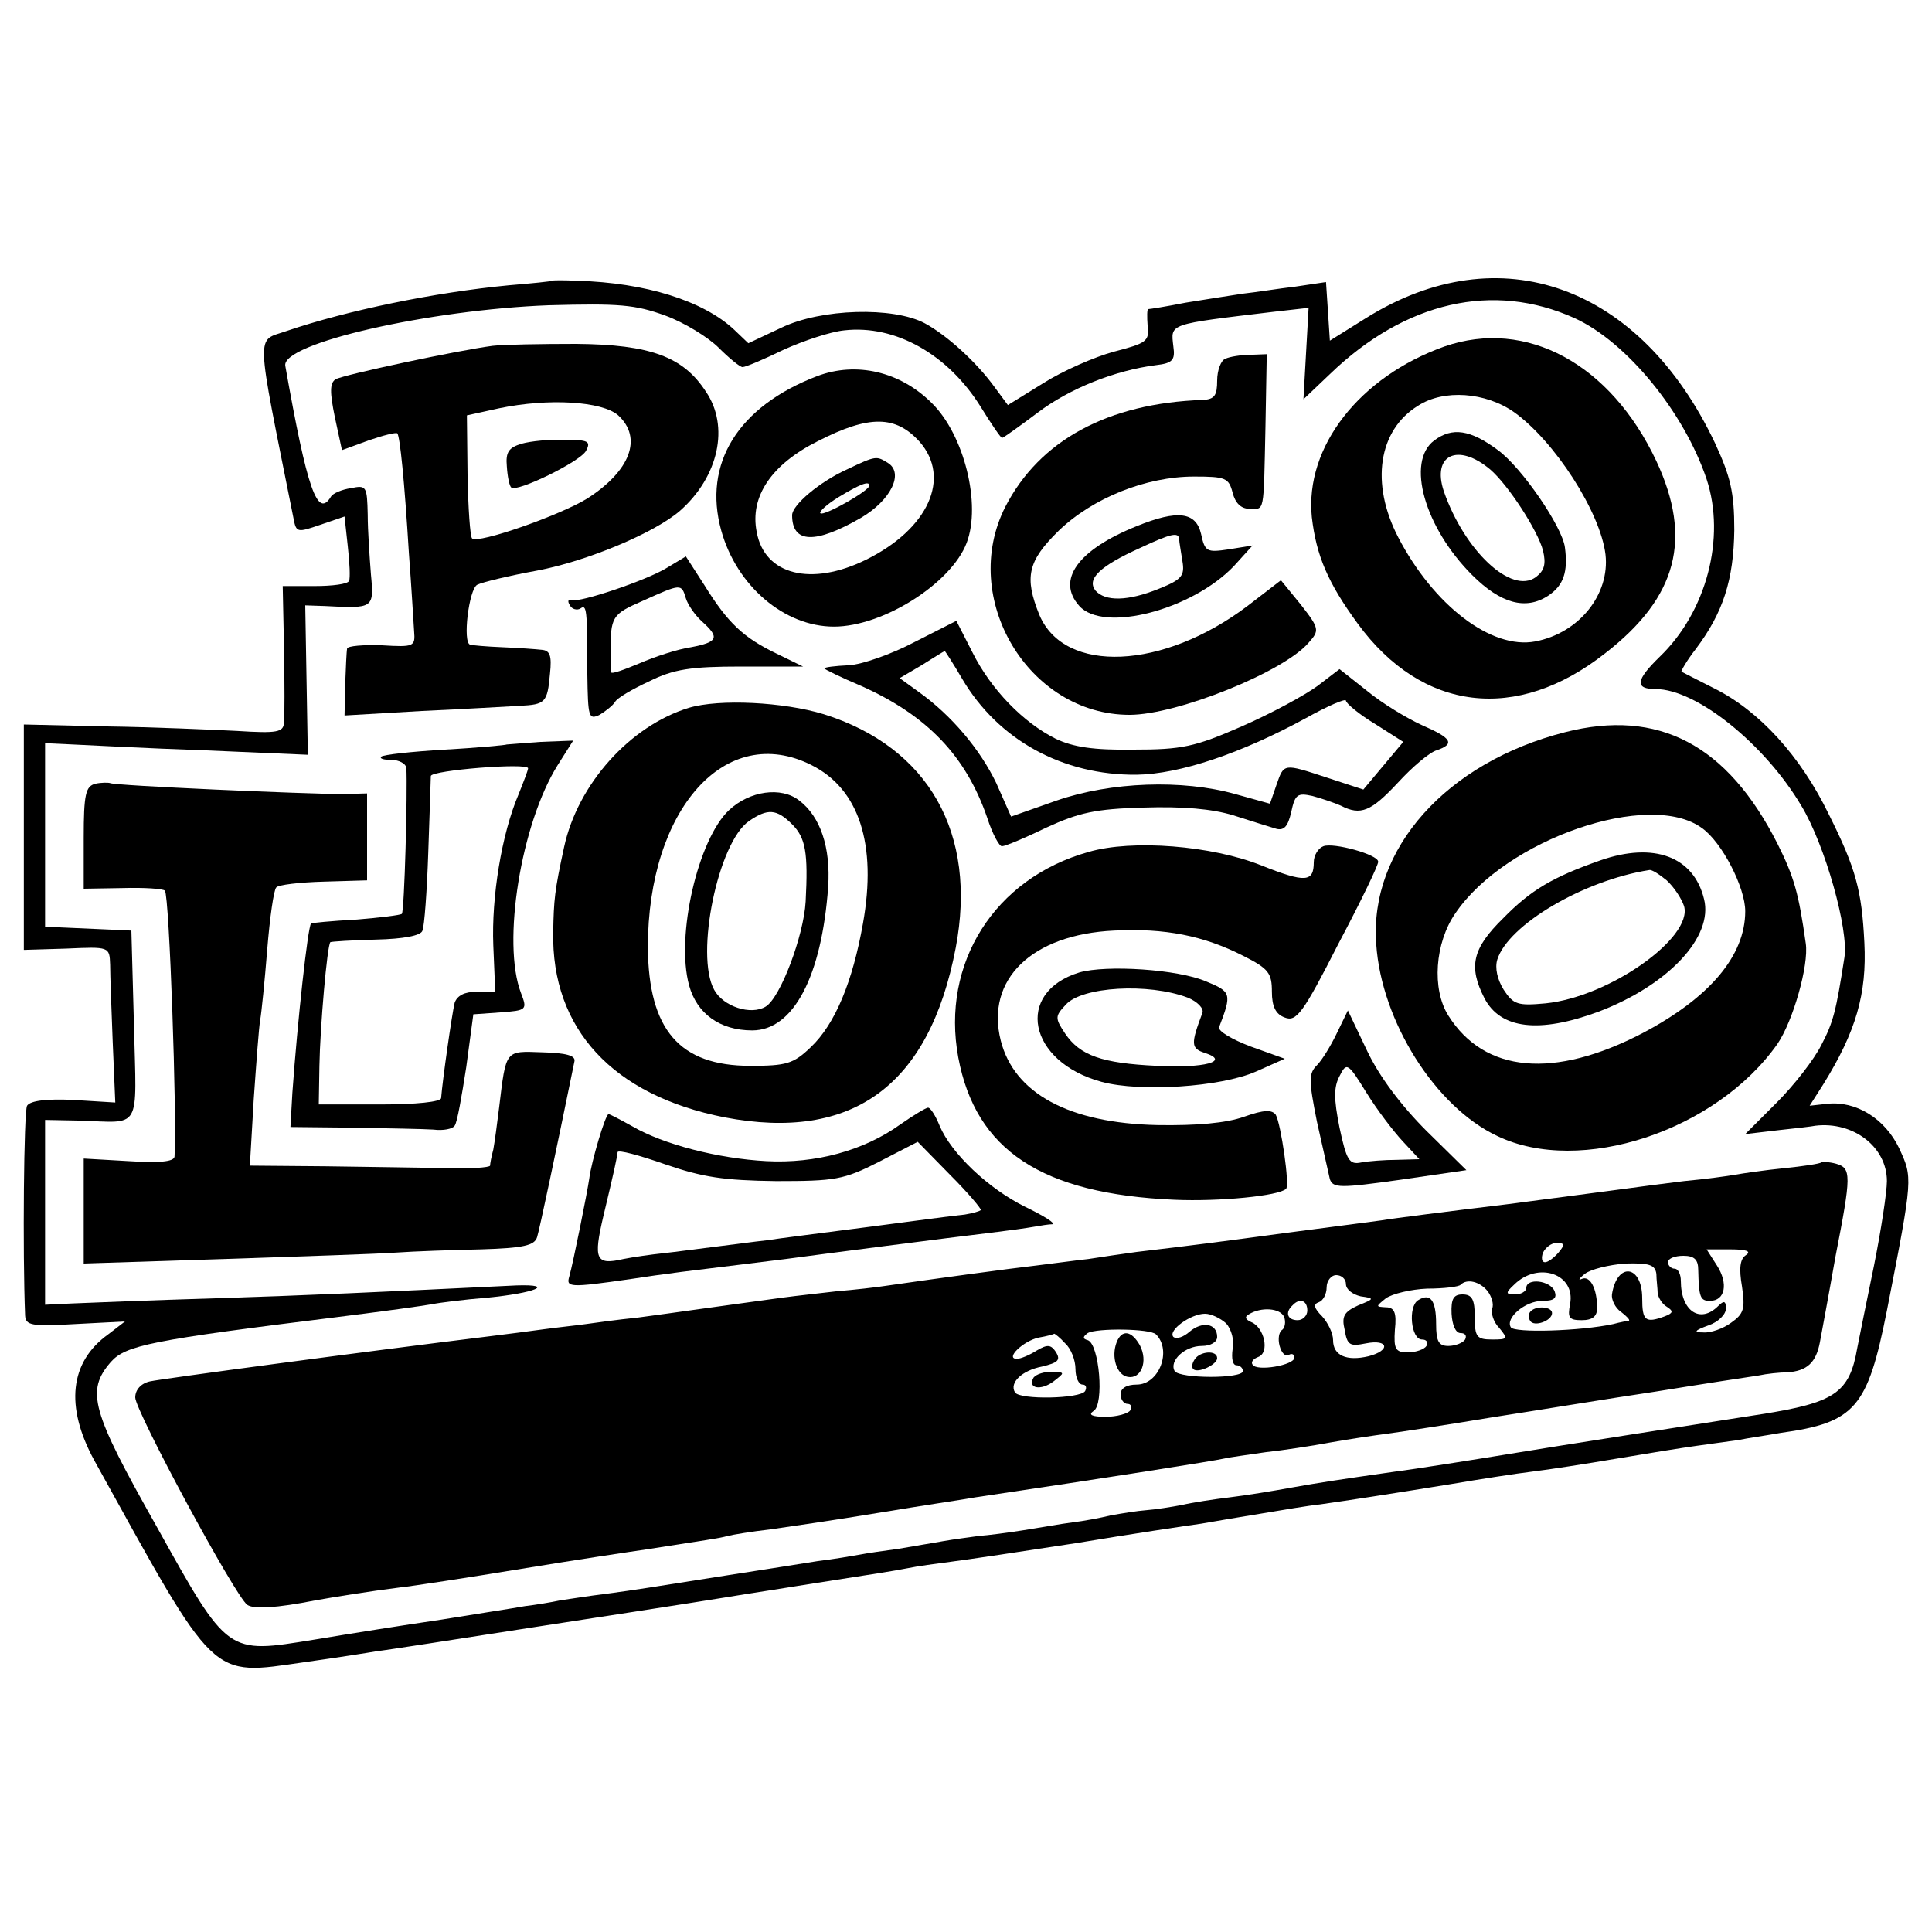 <?xml version="1.0" standalone="no"?>
<!DOCTYPE svg PUBLIC "-//W3C//DTD SVG 20010904//EN"
 "http://www.w3.org/TR/2001/REC-SVG-20010904/DTD/svg10.dtd">
<svg version="1.0" xmlns="http://www.w3.org/2000/svg"
 width="300pt" height="300pt" viewBox="0 0 300 300"
 preserveAspectRatio="xMidYMid meet">
<g transform="translate(0,300) scale(0.1,-0.1)"
fill="#000000" stroke="none">
<path d="M857 2564 c-1 -1 -31 -4 -67 -7 -115 -11 -251 -39 -345 -71 -48 -17
-49 8 11 -292 4 -21 6 -21 41 -9 l38 13 5 -46 c3 -26 4 -50 2 -54 -2 -5 -26
-8 -53 -8 l-50 0 2 -97 c1 -54 1 -106 0 -115 -1 -15 -10 -17 -73 -13 -40 2
-131 6 -202 7 l-129 3 0 -175 0 -175 66 2 c67 3 67 3 68 -25 0 -15 2 -69 4
-120 l4 -94 -65 4 c-41 2 -67 -1 -72 -9 -5 -9 -7 -228 -3 -326 1 -15 10 -17
78 -13 l77 4 -26 -20 c-60 -43 -67 -112 -22 -195 192 -347 179 -335 327 -314
50 7 101 15 112 17 11 1 126 19 255 39 241 37 277 43 320 50 14 2 57 9 95 15
115 18 129 20 155 25 14 3 44 7 67 10 24 3 111 16 195 29 84 14 171 27 193 30
22 4 65 11 95 16 30 5 71 12 90 14 49 7 101 15 200 31 47 8 105 17 130 20 25
3 83 12 130 20 47 8 103 17 125 20 22 3 51 7 65 9 14 3 43 7 65 11 116 16 135
39 165 190 41 209 40 206 19 252 -22 46 -67 74 -112 69 l-27 -3 21 33 c51 82
68 141 64 220 -4 81 -13 115 -55 199 -44 91 -108 161 -178 196 -26 13 -49 25
-51 26 -1 1 8 17 22 35 43 57 59 108 60 185 0 59 -6 83 -30 135 -116 245 -334
324 -542 194 l-56 -35 -3 46 -3 45 -47 -7 c-26 -3 -63 -9 -82 -11 -19 -3 -59
-9 -89 -14 -30 -6 -56 -10 -58 -10 -2 0 -2 -12 -1 -26 3 -24 -2 -27 -52 -40
-30 -8 -80 -30 -110 -49 l-55 -34 -20 27 c-28 39 -74 81 -109 100 -49 26 -161
23 -223 -7 l-51 -24 -22 21 c-48 45 -138 73 -243 76 -21 1 -39 1 -40 0z m1588
-58 c81 -37 170 -146 205 -250 30 -91 0 -206 -73 -276 -37 -36 -39 -50 -6 -50
63 0 169 -85 226 -181 37 -61 74 -193 67 -236 -13 -83 -17 -100 -36 -136 -11
-22 -42 -62 -69 -89 l-49 -49 51 6 c28 3 54 6 58 7 59 7 111 -33 111 -86 0
-17 -9 -76 -20 -131 -11 -54 -23 -112 -26 -128 -12 -70 -35 -85 -149 -103 -97
-15 -340 -53 -375 -59 -67 -11 -168 -27 -193 -30 -91 -13 -117 -17 -162 -25
-27 -5 -70 -12 -95 -15 -25 -3 -58 -8 -75 -12 -16 -3 -41 -7 -55 -8 -14 -1
-38 -5 -55 -8 -16 -4 -43 -9 -60 -11 -16 -2 -50 -8 -75 -12 -25 -4 -56 -8 -70
-9 -14 -2 -38 -5 -55 -8 -16 -3 -48 -8 -70 -12 -23 -3 -50 -7 -60 -9 -11 -2
-40 -7 -65 -10 -25 -4 -88 -14 -140 -22 -127 -20 -138 -22 -190 -29 -25 -3
-56 -8 -70 -10 -14 -3 -38 -7 -55 -9 -16 -3 -75 -12 -130 -21 -55 -8 -143 -22
-197 -31 -136 -22 -133 -25 -245 176 -101 179 -110 210 -71 255 23 26 62 34
353 70 72 9 130 17 147 20 9 2 48 7 85 10 73 7 107 21 45 19 -228 -11 -313
-15 -468 -20 -99 -3 -199 -7 -222 -8 l-42 -2 0 144 0 143 52 -1 c99 -3 90 -19
86 148 l-4 147 -67 3 -67 3 0 143 0 142 43 -2 c23 -1 115 -6 203 -9 l162 -7
-2 116 -2 116 30 -1 c76 -4 77 -4 72 49 -2 26 -5 68 -5 93 -1 44 -2 46 -26 41
-14 -2 -28 -8 -31 -13 -21 -35 -37 11 -71 203 -6 35 224 87 409 94 110 3 134
1 181 -16 30 -11 67 -34 83 -50 16 -16 33 -30 37 -30 5 0 33 12 64 27 31 14
73 28 94 30 79 9 161 -37 212 -119 16 -26 31 -48 33 -48 2 0 27 18 55 39 50
38 121 66 184 74 26 3 30 8 27 29 -4 36 -10 34 157 54 l53 6 -4 -71 -4 -71 41
39 c117 113 254 144 380 87z"/>
<path d="M2243 2462 c-132 -47 -217 -156 -206 -265 7 -60 25 -102 71 -165 100
-137 247 -155 385 -46 112 87 135 178 79 298 -71 151 -202 222 -329 178z m108
-102 c63 -45 134 -155 142 -221 7 -62 -41 -122 -109 -135 -68 -13 -158 56
-213 162 -43 83 -31 166 31 204 40 26 105 21 149 -10z"/>
<path d="M2227 2316 c-44 -33 -15 -135 59 -209 44 -44 83 -55 118 -32 24 16
31 37 26 75 -4 32 -67 124 -104 151 -43 32 -71 36 -99 15z m87 -45 c28 -24 74
-95 82 -126 5 -21 2 -31 -11 -41 -38 -28 -111 41 -143 133 -19 57 22 76 72 34z"/>
<path d="M765 2463 c-54 -7 -232 -45 -244 -52 -9 -6 -9 -20 -1 -59 l11 -51 41
15 c23 8 43 13 45 11 4 -5 11 -72 18 -187 4 -52 7 -106 8 -120 2 -24 0 -25
-50 -22 -29 1 -53 -1 -54 -5 -1 -5 -2 -30 -3 -56 l-1 -48 120 7 c66 3 134 7
152 8 40 2 43 5 47 50 3 28 0 36 -13 37 -9 1 -36 3 -61 4 -25 1 -47 3 -50 4
-12 3 -2 86 11 93 8 4 49 14 93 22 79 15 183 59 222 93 60 53 77 131 40 185
-35 54 -86 73 -201 74 -55 0 -113 -1 -130 -3z m195 -108 c38 -35 19 -86 -48
-129 -42 -26 -170 -71 -179 -62 -3 3 -6 47 -7 98 l-1 93 50 11 c77 16 160 11
185 -11z"/>
<path d="M810 2311 c-20 -6 -25 -13 -23 -35 1 -16 4 -31 7 -33 8 -8 107 40
116 57 8 15 3 17 -33 17 -23 1 -53 -2 -67 -6z"/>
<path d="M1903 2443 c-7 -2 -13 -18 -13 -34 0 -23 -4 -29 -22 -30 -148 -5
-254 -63 -307 -166 -72 -142 36 -323 193 -323 74 0 240 67 278 112 17 19 17
22 -12 59 l-31 38 -52 -40 c-131 -99 -284 -106 -323 -14 -24 59 -18 84 30 131
53 51 136 84 210 84 49 0 54 -2 60 -25 4 -16 13 -25 26 -25 24 0 22 -11 25
128 l2 112 -26 -1 c-14 0 -32 -3 -38 -6z"/>
<path d="M1269 2416 c-123 -47 -178 -136 -149 -240 24 -86 98 -149 175 -149
76 0 182 67 206 130 23 60 -4 168 -54 217 -49 49 -117 65 -178 42z m159 -102
c49 -56 14 -135 -83 -183 -85 -42 -158 -24 -170 43 -11 55 23 105 95 141 80
41 121 40 158 -1z"/>
<path d="M1315 2271 c-42 -19 -85 -55 -85 -71 0 -44 36 -45 107 -4 46 27 67
69 42 85 -18 11 -18 12 -64 -10z m35 -25 c0 -8 -71 -48 -76 -43 -3 2 10 14 28
25 33 20 48 26 48 18z"/>
<path d="M1765 2183 c-92 -37 -125 -84 -89 -124 38 -42 175 -6 240 62 l29 32
-37 -6 c-34 -5 -37 -4 -43 24 -8 34 -36 38 -100 12z m66 -20 c0 -5 3 -20 5
-34 4 -23 -1 -29 -36 -43 -49 -20 -84 -20 -99 -3 -14 18 7 38 69 66 49 23 60
25 61 14z"/>
<path d="M1035 2118 c-31 -19 -134 -54 -148 -50 -5 2 -6 -2 -2 -8 3 -6 11 -8
16 -5 10 7 11 1 11 -102 1 -67 2 -71 19 -63 10 6 21 15 24 20 3 6 27 20 53 32
38 19 65 23 143 23 l96 0 -41 20 c-52 25 -76 48 -112 106 l-29 45 -30 -18z
m30 -47 c3 -10 14 -26 25 -36 28 -25 25 -32 -17 -40 -21 -3 -57 -15 -80 -25
-24 -10 -43 -17 -44 -14 -1 2 -1 15 -1 29 0 58 2 61 50 82 60 27 60 27 67 4z"/>
<path d="M1420 2003 c-36 -19 -82 -35 -102 -36 -21 -1 -38 -3 -38 -5 0 -1 26
-14 57 -27 103 -46 163 -109 196 -205 8 -25 19 -45 23 -44 5 0 36 13 69 29 50
23 76 29 150 31 62 2 107 -2 140 -12 28 -9 57 -18 67 -21 12 -3 18 4 23 26 6
28 10 30 33 25 15 -4 35 -11 44 -15 31 -16 47 -9 89 36 22 24 49 47 60 50 29
10 23 19 -23 39 -24 11 -62 34 -85 53 l-43 34 -34 -26 c-19 -14 -72 -43 -118
-63 -73 -32 -93 -36 -168 -36 -62 -1 -94 4 -121 17 -50 25 -100 76 -129 134
l-25 49 -65 -33z m74 -57 c56 -95 156 -150 271 -149 67 1 162 33 263 88 34 19
62 31 62 27 0 -4 20 -21 45 -36 l44 -28 -31 -37 -31 -37 -55 18 c-70 23 -68
23 -80 -11 l-10 -29 -54 15 c-82 23 -193 19 -277 -10 l-71 -25 -23 52 c-25 52
-69 105 -121 142 l-29 21 34 20 c19 12 35 22 36 22 0 1 13 -19 27 -43z"/>
<path d="M1070 1901 c-92 -28 -173 -119 -194 -216 -15 -69 -16 -82 -17 -132
-3 -151 93 -254 266 -288 199 -38 318 49 359 263 34 178 -42 312 -205 363 -62
19 -162 24 -209 10z m190 -89 c74 -37 102 -123 80 -246 -16 -90 -43 -156 -81
-192 -27 -26 -38 -29 -94 -29 -110 0 -158 56 -159 184 0 215 121 350 254 283z"/>
<path d="M1132 1742 c-48 -45 -83 -195 -62 -272 12 -44 48 -70 98 -70 64 0
108 84 118 223 4 61 -12 109 -45 134 -28 22 -77 15 -109 -15z m98 -22 c21 -21
25 -44 21 -120 -3 -53 -39 -149 -62 -163 -23 -14 -66 0 -80 26 -30 54 6 229
54 262 29 20 43 19 67 -5z"/>
<path d="M2430 1863 c-184 -47 -304 -181 -293 -329 8 -120 92 -253 188 -298
129 -62 340 8 435 143 24 35 49 122 44 156 -11 78 -18 103 -44 155 -78 154
-185 210 -330 173z m213 -149 c31 -22 67 -92 67 -129 0 -69 -55 -134 -159
-189 -138 -72 -246 -62 -302 27 -26 41 -21 113 11 159 78 115 302 192 383 132z"/>
<path d="M2485 1664 c-74 -26 -108 -46 -151 -90 -48 -47 -54 -75 -29 -124 25
-48 85 -55 177 -21 108 41 179 116 164 175 -16 66 -78 89 -161 60z m103 -31
c11 -10 23 -28 27 -40 14 -49 -116 -141 -215 -151 -43 -4 -50 -2 -65 21 -10
16 -14 34 -10 47 17 54 134 123 236 139 4 1 16 -7 27 -16z"/>
<path d="M787 1844 c-1 -1 -44 -5 -96 -8 -52 -3 -97 -8 -99 -11 -3 -3 4 -5 16
-5 12 0 22 -6 23 -12 2 -37 -3 -223 -7 -227 -2 -2 -34 -6 -72 -9 -37 -2 -68
-5 -69 -6 -5 -5 -21 -151 -29 -263 l-3 -53 97 -1 c53 -1 110 -2 125 -3 15 -2
30 1 33 6 4 5 11 46 18 91 l11 82 42 3 c41 3 42 4 32 30 -30 78 0 263 57 354
l24 38 -51 -2 c-28 -2 -51 -4 -52 -4z m33 -37 c0 -3 -7 -21 -15 -41 -26 -61
-42 -159 -39 -234 l3 -72 -29 0 c-19 0 -30 -6 -34 -17 -4 -16 -19 -121 -21
-148 0 -6 -39 -10 -95 -10 l-95 0 1 60 c1 60 12 187 17 192 2 1 33 3 71 4 42
1 70 6 72 14 3 7 7 61 9 121 2 60 4 114 4 119 1 9 151 21 151 12z"/>
<path d="M148 1783 c-15 -4 -18 -16 -18 -84 l0 -79 60 1 c34 1 63 -1 66 -4 7
-7 19 -355 15 -413 -1 -8 -24 -10 -71 -7 l-70 4 0 -81 0 -82 218 7 c119 4 240
8 267 10 28 2 87 4 132 5 66 2 83 6 87 19 4 13 29 131 58 273 2 9 -13 13 -50
14 -58 2 -56 5 -67 -86 -3 -25 -7 -54 -9 -65 -3 -11 -5 -22 -5 -25 -1 -3 -31
-5 -68 -4 -38 1 -121 2 -187 3 l-118 1 6 103 c4 57 8 112 10 123 2 11 7 60 11
110 4 49 10 92 14 96 3 4 36 8 74 9 l67 2 0 67 0 68 -37 -1 c-58 0 -355 13
-362 17 -3 1 -14 1 -23 -1z"/>
<path d="M1690 1677 c-146 -41 -229 -173 -202 -319 27 -144 129 -212 336 -221
69 -3 162 6 173 17 6 5 -8 101 -16 115 -6 8 -18 8 -49 -3 -28 -10 -74 -14
-135 -13 -137 3 -222 49 -243 131 -24 95 48 165 176 171 79 4 139 -8 200 -39
40 -20 45 -27 45 -56 0 -23 6 -35 20 -40 18 -7 28 6 83 114 35 66 63 124 62
128 0 11 -69 30 -85 24 -8 -3 -15 -14 -15 -25 0 -31 -13 -32 -81 -5 -77 31
-201 41 -269 21z"/>
<path d="M1676 1490 c-101 -31 -80 -139 35 -170 60 -16 184 -8 239 16 l45 20
-53 19 c-29 11 -51 24 -49 30 20 52 19 55 -20 71 -44 19 -155 26 -197 14z
m168 -39 c15 -6 26 -17 23 -24 -18 -48 -18 -55 4 -62 40 -13 -1 -24 -75 -20
-85 4 -119 16 -142 50 -16 24 -16 27 1 45 25 28 128 34 189 11z"/>
<path d="M2076 1396 c-9 -19 -23 -42 -31 -50 -13 -13 -13 -23 0 -88 9 -40 18
-80 20 -89 5 -14 16 -14 109 -1 l103 15 -62 61 c-39 39 -73 84 -92 124 l-30
63 -17 -35z m102 -168 l26 -28 -35 -1 c-19 0 -44 -2 -55 -4 -19 -4 -23 3 -34
54 -9 45 -9 63 0 80 11 22 13 21 42 -26 16 -26 42 -60 56 -75z"/>
<path d="M1398 1254 c-57 -41 -132 -61 -208 -57 -75 4 -160 26 -208 54 -18 10
-35 19 -37 19 -5 0 -27 -75 -30 -100 -3 -21 -25 -131 -31 -152 -5 -17 -1 -18
96 -4 19 3 54 8 78 11 58 7 121 15 162 20 44 6 260 34 320 41 25 3 54 7 65 9
11 2 24 4 29 4 6 1 -13 13 -42 27 -57 28 -115 83 -133 126 -6 15 -14 28 -18
28 -3 0 -23 -12 -43 -26z m125 -133 c-2 -2 -13 -5 -25 -7 -13 -1 -79 -10 -148
-19 -69 -9 -141 -18 -160 -21 -19 -2 -55 -7 -80 -10 -25 -3 -61 -8 -80 -10
-19 -2 -47 -6 -62 -9 -43 -10 -47 -1 -31 67 17 71 21 90 22 99 1 4 34 -5 74
-19 58 -20 91 -25 172 -26 92 0 105 2 160 30 l60 31 50 -51 c28 -28 49 -53 48
-55z"/>
<path d="M2828 1195 c-2 -2 -28 -6 -58 -9 -30 -3 -64 -8 -75 -10 -11 -2 -47
-7 -80 -10 -33 -4 -71 -9 -85 -11 -14 -2 -99 -13 -190 -25 -91 -11 -178 -22
-195 -25 -16 -2 -82 -11 -145 -19 -111 -15 -150 -20 -235 -30 -22 -3 -56 -8
-75 -11 -19 -2 -55 -7 -80 -10 -44 -5 -161 -21 -230 -31 -19 -3 -55 -7 -80 -9
-25 -3 -63 -7 -85 -10 -22 -3 -58 -8 -80 -11 -22 -3 -51 -7 -65 -9 -14 -2 -50
-7 -80 -11 -30 -3 -66 -8 -80 -10 -14 -2 -43 -5 -65 -8 -22 -3 -60 -8 -85 -11
-196 -24 -509 -66 -527 -70 -14 -3 -23 -13 -23 -25 0 -21 156 -310 174 -322
10 -7 45 -5 106 7 28 5 83 14 131 20 19 2 104 15 189 29 85 14 172 27 193 30
95 15 113 17 127 21 8 2 38 7 65 10 28 4 104 15 170 26 66 11 134 21 150 24
209 31 373 57 385 60 8 2 38 6 65 10 28 3 73 10 100 15 28 5 68 11 91 14 22 3
94 14 160 25 65 10 180 29 254 40 74 12 146 23 160 25 14 3 34 5 45 5 31 2 45
15 51 47 3 16 14 75 24 132 25 128 25 138 1 145 -11 3 -21 3 -23 2z m-408
-140 c-7 -8 -16 -15 -21 -15 -5 0 -6 7 -3 15 4 8 13 15 21 15 13 0 13 -3 3
-15z m291 -4 c-9 -6 -11 -20 -6 -49 5 -34 3 -42 -17 -56 -12 -9 -32 -16 -43
-15 -16 0 -14 3 8 11 15 5 27 17 27 26 0 12 -3 13 -12 4 -28 -28 -58 -8 -58
39 0 10 -4 19 -10 19 -5 0 -10 5 -10 10 0 6 11 10 24 10 17 0 23 -6 23 -22 1
-42 3 -48 18 -48 24 0 29 27 11 55 l-16 25 37 0 c25 0 33 -3 24 -9z m-139 -29
c0 -9 2 -23 2 -30 1 -7 7 -17 14 -21 11 -7 10 -10 -3 -15 -30 -11 -35 -7 -35
28 0 52 -39 57 -47 6 -1 -8 5 -21 14 -27 9 -7 15 -13 12 -14 -2 0 -13 -2 -24
-5 -51 -11 -154 -14 -159 -5 -9 14 22 41 49 41 18 0 23 4 19 15 -7 17 -44 21
-44 5 0 -5 -8 -10 -17 -10 -15 0 -16 2 -2 15 37 37 96 17 87 -30 -4 -21 -2
-25 18 -25 17 0 24 6 24 19 0 30 -11 51 -24 45 -6 -3 -4 1 5 8 9 7 37 14 63
16 37 1 46 -2 48 -16z m-482 -16 c0 -8 10 -16 23 -19 22 -3 21 -4 -4 -14 -22
-10 -26 -17 -21 -38 4 -24 8 -26 33 -21 35 7 39 -11 4 -20 -34 -8 -55 1 -55
25 0 11 -8 27 -17 37 -13 13 -14 19 -5 22 6 2 12 12 12 23 0 10 7 19 15 19 8
0 15 -6 15 -14z m220 -11 c6 -8 10 -20 7 -27 -2 -7 2 -21 11 -30 14 -17 13
-18 -11 -18 -24 0 -27 4 -27 35 0 27 -4 35 -19 35 -14 0 -18 -7 -17 -30 1 -17
6 -30 14 -30 7 0 10 -4 7 -10 -3 -5 -15 -10 -26 -10 -15 0 -19 7 -19 34 0 37
-9 49 -28 37 -16 -10 -11 -61 6 -61 7 0 10 -4 7 -10 -3 -5 -16 -10 -29 -10
-19 0 -22 5 -20 35 3 27 -1 35 -14 35 -16 1 -16 1 0 14 10 7 39 14 64 15 26 0
50 3 52 6 10 10 30 5 42 -10z m-280 -30 c0 -8 -7 -15 -15 -15 -16 0 -20 12 -8
23 11 12 23 8 23 -8z m-36 -10 c3 -8 1 -17 -3 -20 -5 -3 -7 -14 -4 -25 3 -11
9 -17 14 -14 5 3 9 1 9 -4 0 -12 -59 -22 -65 -11 -3 4 1 9 9 12 18 7 9 46 -11
54 -9 4 -11 8 -4 12 19 12 49 10 55 -4z m-90 -10 c8 -9 13 -26 10 -40 -2 -14
0 -25 6 -25 5 0 10 -4 10 -9 0 -12 -98 -12 -106 0 -9 16 16 39 42 39 14 0 24
6 24 14 0 21 -23 25 -43 8 -9 -8 -20 -12 -25 -8 -9 10 27 36 49 36 10 0 24 -7
33 -15z m-109 -17 c25 -25 5 -78 -30 -78 -16 0 -25 -6 -25 -15 0 -8 5 -15 11
-15 5 0 7 -4 4 -10 -3 -5 -21 -10 -38 -10 -21 0 -28 3 -19 9 17 10 9 104 -9
110 -8 2 -8 5 0 11 14 8 97 7 106 -2z m-141 -14 c9 -8 16 -26 16 -40 0 -13 5
-24 11 -24 5 0 7 -4 4 -10 -7 -12 -102 -14 -109 -2 -9 15 11 34 42 40 25 6 29
10 22 22 -8 12 -13 13 -30 3 -11 -7 -25 -13 -31 -13 -19 0 10 28 34 33 12 2
23 5 24 6 1 0 9 -6 17 -15z"/>
<path d="M2377 964 c-4 -4 -4 -10 -1 -15 6 -10 34 0 34 12 0 10 -24 12 -33 3z"/>
<path d="M1855 889 c-4 -6 -5 -12 -2 -15 7 -7 37 7 37 17 0 13 -27 11 -35 -2z"/>
<path d="M1734 916 c-9 -23 0 -51 17 -54 21 -4 32 24 19 49 -13 23 -28 25 -36
5z"/>
<path d="M1605 861 c-10 -17 11 -21 31 -6 18 14 18 14 -3 15 -12 0 -24 -4 -28
-9z"/>
</g>
</svg>
